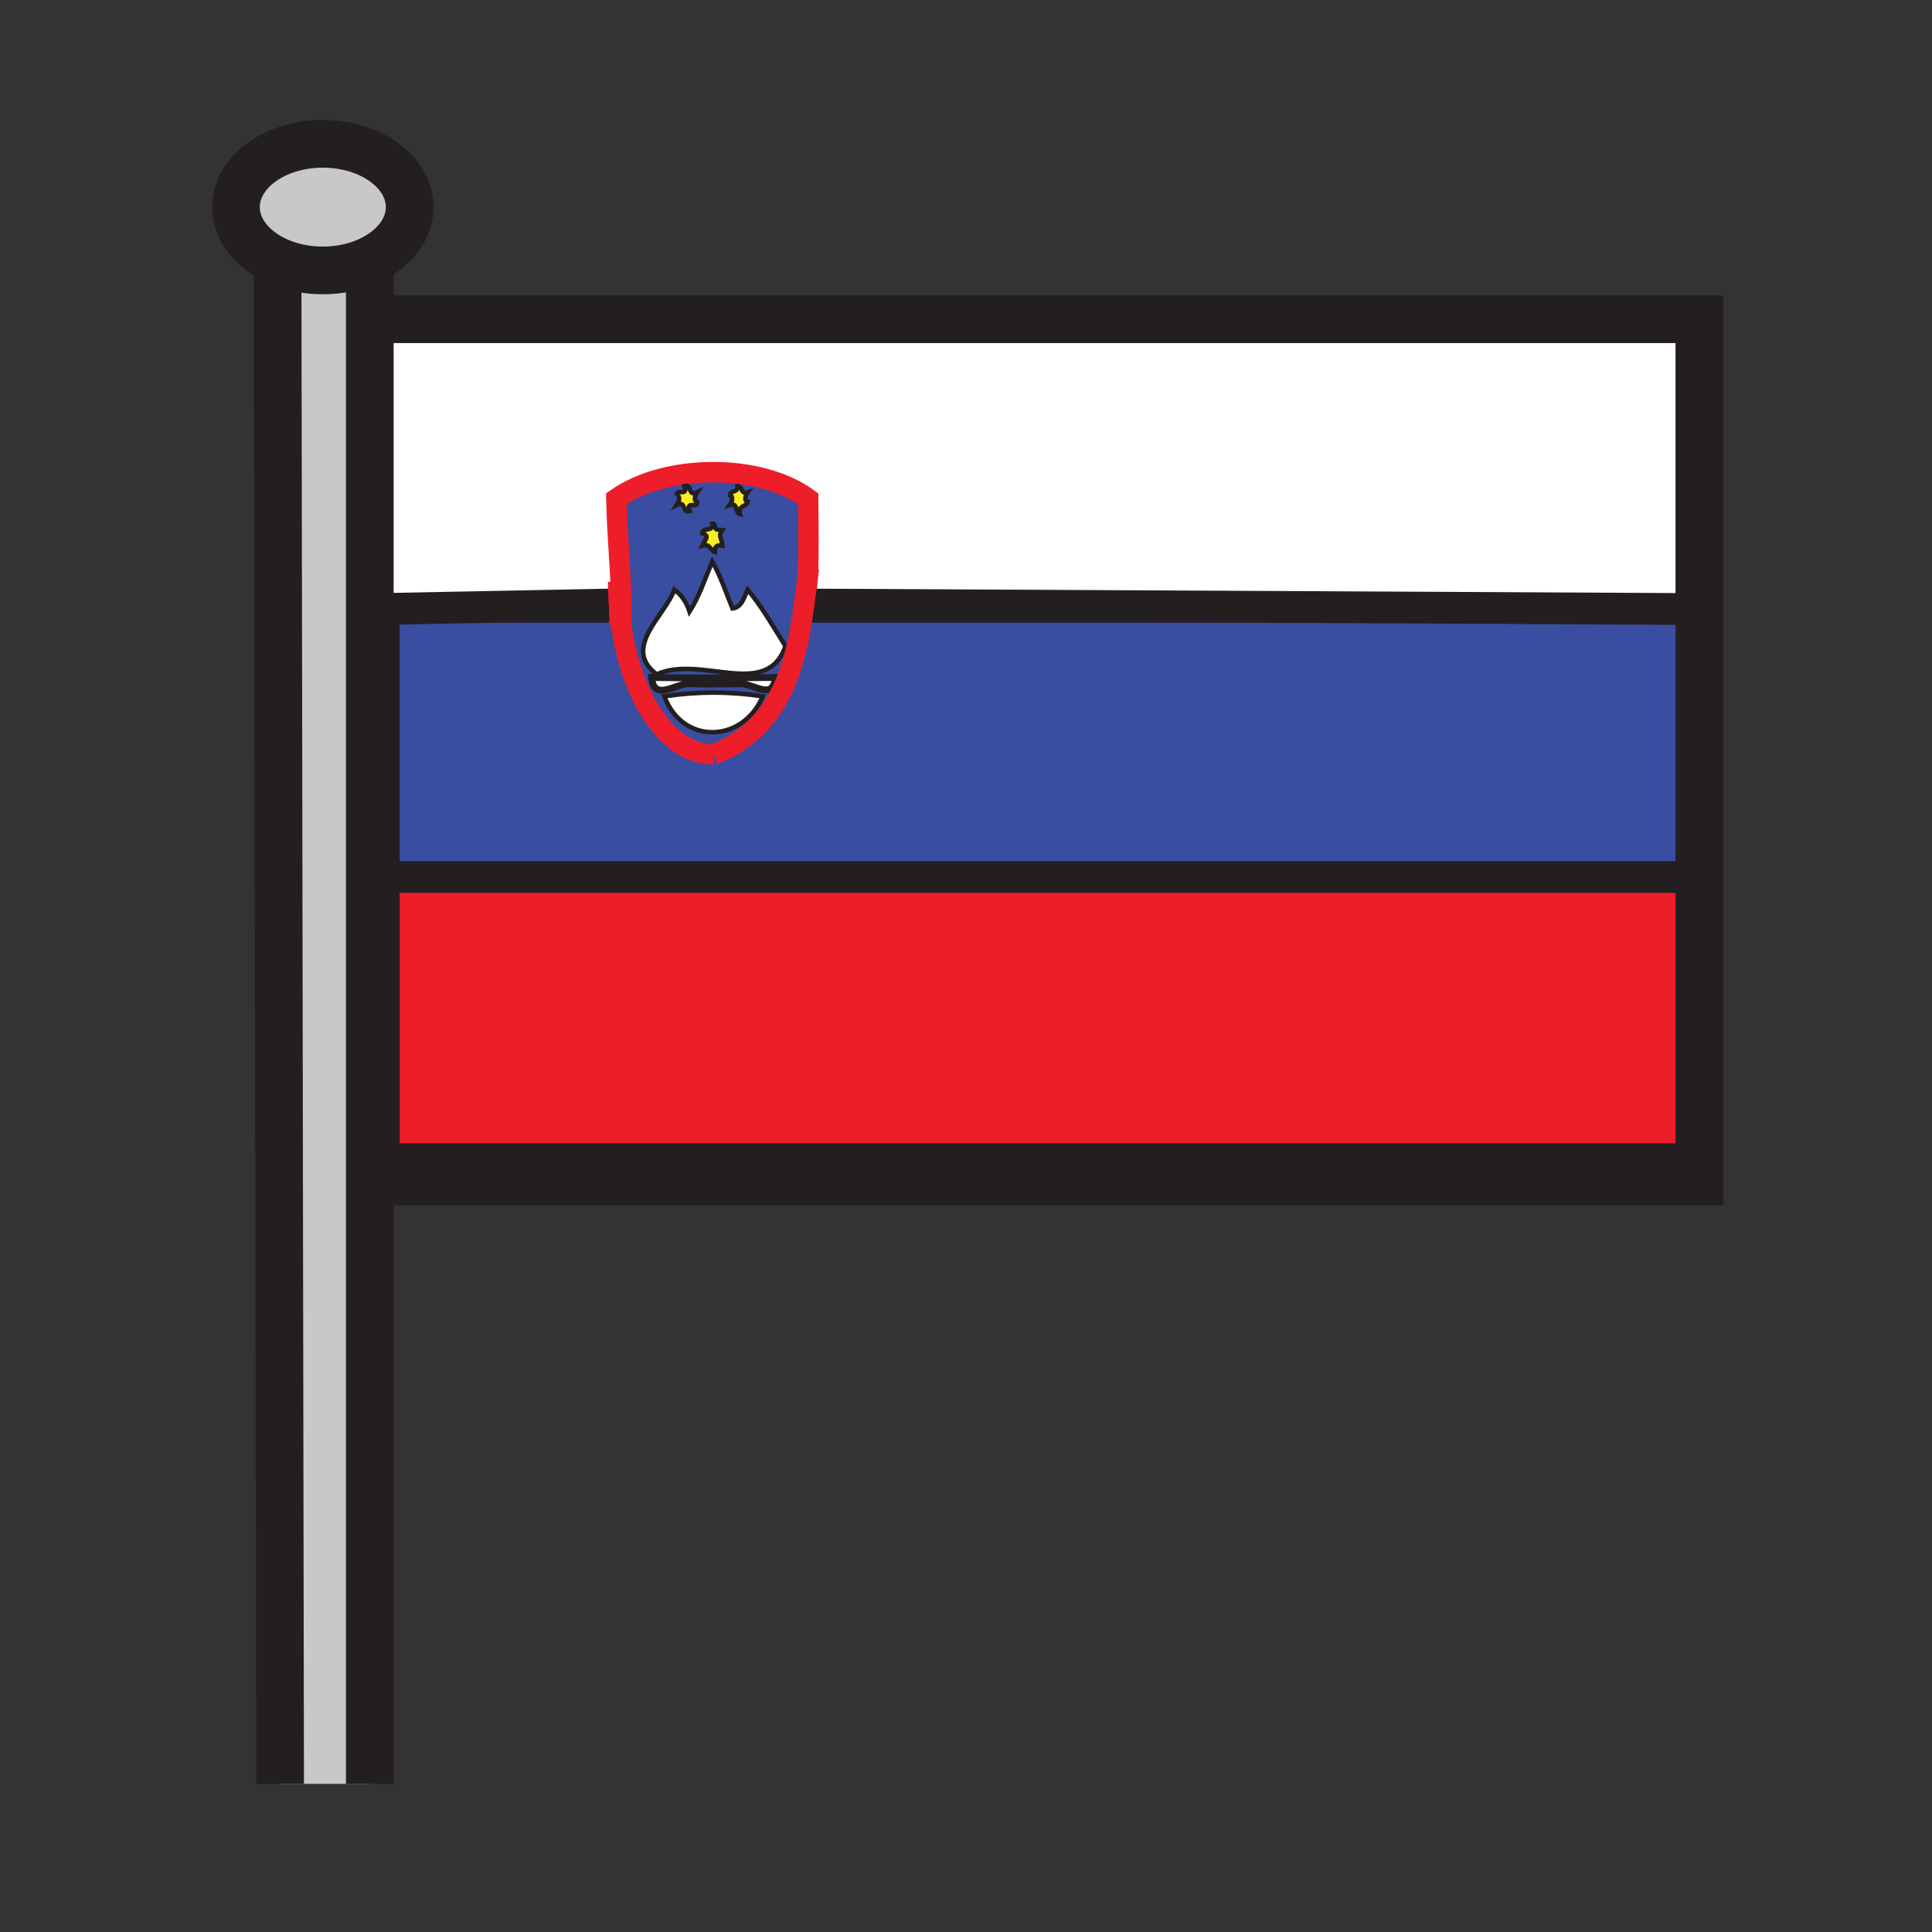 <svg xmlns="http://www.w3.org/2000/svg" width="850.89" height="850.89" viewBox="0 0 850.89 850.89" overflow="visible"><rect x="0" y="0" width="850.89" height="850.89" fill="#333333" stroke="none"/><path d="M329.26 216.84c-3.04 1.01-2.24-2.75-4.45-2.76.34 3.19-3.21 1.53-3.34 4.14 1.73.36.78 3.03 0 4.15 3.57-1.21 2.31 3.58 4.45 4.14-.97-4.43 2.88-2.86 3.34-5.52-1.73-.36-.78-3.03 0-4.15zm-32.24 42.84c-4.15 11.54-23.35 25.78-7.78 37.31 19.47-8.84 48.47 11.47 56.69-12.43-5.35-8.56-10.41-17.46-16.67-24.88-1.59 3.56-2.61 7.82-6.67 8.29-2.84-7.07-5.36-14.53-8.9-20.73-3.14 7.61-5.88 15.72-10 22.11-1.38-4.27-3.67-7.41-6.67-9.67zm17.79-16.58c-.15-2.48 1.1-3.24 3.33-2.77-.12-3.43-2.08-4.27 0-6.91-1.31-.21-3.16.24-3.33-1.38-.07-.84-.17-1.63-1.12-1.38.48 3.82-4.14 1.3-4.44 4.15 3.72 1.24.97 3.09 0 5.52 3.54-1.18 3.44 2.18 5.56 2.77zm11.11 58.04c6.19-.09 14.56 7.71 15.56-2.77-18.73.16-35.84.39-54.46 0 .86 10.88 10.56 2.56 16.67 2.77 8.39.29 14.63.11 22.23 0zm-22.23-76.01c-1.73-4.91 3.77-.83 3.33-4.14-1.73-.36-.77-3.03 0-4.15-4.2 2-2.13-3.8-5.55-2.76 1.72 4.91-3.78.83-3.34 4.14 1.73.36.77 3.03 0 4.15 4.2-2 2.13 3.8 5.56 2.76zm52.25-4.08c.09 15.88-.8 30.54-1.87 44.98 0 .02-.01.03-.01.05-.04.6-.09 1.2-.13 1.79-.07.96-.15 1.91-.22 2.87h387.94v115.51H172.52V270.74h101.16c0-17.97-1.89-33.59-2.23-51.13 21.74-15.32 62.91-15.79 84.48 0 0 .48.01.96.01 1.44zm-20.02 85.62c-14.84-2.19-28.5-2.19-43.35 0 8.23 21.78 34.81 20.4 43.35 0z" fill="#394ea1"/><path d="M354.06 266.08c0-.02.01-.03.01-.05-.05.61-.09 1.23-.14 1.84.04-.59.09-1.19.13-1.79z" fill="#394ea1"/><path d="M271.45 219.61c.34 17.54 2.23 33.16 2.23 51.13H172.52v115.51h-2.39V152.54c-.09-1.97-.18-3.92 1.13-4.15h577.17V386.25h-6.779V270.74h-387.94c.07-.96.15-1.91.22-2.87.05-.61.09-1.23.14-1.84 2.14-9.64 2.13-17.69 1.87-44.98 0-.48-.01-.96-.01-1.44-21.571-15.79-62.741-15.32-84.481 0z" fill="#fff"/><path d="M355.94 221.05c.26 27.29.27 35.34-1.87 44.98 1.07-14.44 1.96-29.1 1.87-44.98z" fill="#fff"/><path d="M172.52 386.25h569.13v120.79H172.52V386.25z" fill="#ed1e29"/><path d="M171.26 148.39c-1.31.23-1.22 2.18-1.13 4.15v233.71h-2.55l-2.26-245.66h583.11v7.8H171.26zM168.81 520.42l-1.23-134.17h2.55v121.44h578.3v12.729H168.81z" fill="#fff"/><path d="M172.52 507.04h569.13V386.25h6.779v121.44h-578.3V386.25h2.39l.001 120.79z" fill="#fff"/><path d="M162.86 114.67v670.96h-39.49l-1.12-670.61c5.8 2.59 12.62 4.08 19.92 4.08 7.62 0 14.73-1.63 20.69-4.43z" fill="#c8c8c8"/><path d="M321.47 222.37c.78-1.12 1.73-3.79 0-4.15.13-2.61 3.68-.95 3.34-4.14 2.21.01 1.41 3.77 4.45 2.76-.78 1.12-1.73 3.79 0 4.15-.46 2.66-4.31 1.09-3.34 5.52-2.14-.56-.88-5.35-4.45-4.14z" fill="#fbed24"/><path d="M335.92 306.67c-8.54 20.4-35.12 21.78-43.35 0 14.85-2.19 28.51-2.19 43.35 0z" fill="#fff"/><path d="M313.69 230.66c.95-.25 1.05.54 1.12 1.38.17 1.62 2.02 1.17 3.33 1.38-2.08 2.64-.12 3.48 0 6.91-2.23-.47-3.48.29-3.33 2.77-2.12-.59-2.02-3.95-5.56-2.77.97-2.43 3.72-4.28 0-5.52.3-2.85 4.92-.33 4.44-4.15zM298.13 218.22c-.44-3.31 5.06.77 3.34-4.14 3.42-1.04 1.35 4.76 5.55 2.76-.77 1.12-1.73 3.79 0 4.15.44 3.31-5.06-.77-3.33 4.14-3.43 1.04-1.36-4.76-5.56-2.76.77-1.12 1.73-3.79 0-4.15z" fill="#fbed24"/><path d="M297.02 259.68c3 2.26 5.29 5.4 6.67 9.67 4.12-6.39 6.86-14.5 10-22.11 3.54 6.2 6.06 13.66 8.9 20.73 4.06-.47 5.08-4.73 6.67-8.29 6.26 7.42 11.32 16.32 16.67 24.88-8.22 23.9-37.22 3.59-56.69 12.43-15.57-11.53 3.63-25.77 7.78-37.31zM303.69 301.14c-6.11-.21-15.81 8.11-16.67-2.77 18.62.39 35.73.16 54.46 0-1 10.48-9.37 2.68-15.56 2.77-7.6.11-13.84.29-22.23 0z" fill="#fff"/><path d="M162.86 114.67c-5.96 2.8-13.07 4.43-20.69 4.43-7.3 0-14.12-1.49-19.92-4.08-10.99-4.89-18.33-13.72-18.33-23.8 0-15.4 17.13-27.88 38.25-27.88 21.13 0 38.26 12.48 38.26 27.88 0 9.84-7 18.49-17.57 23.45z" fill="#c8c8c8"/><g fill="none"><path stroke="#231f20" stroke-width="21" d="M165.32 140.59h583.11V520.42H168.81M122.25 115.02c-10.99-4.89-18.33-13.72-18.33-23.8 0-15.4 17.13-27.88 38.25-27.88 21.13 0 38.26 12.48 38.26 27.88 0 9.84-7 18.49-17.57 23.45-5.96 2.8-13.07 4.43-20.69 4.43-7.3 0-14.12-1.49-19.92-4.08z"/><path stroke="#231f20" stroke-width="21" d="M122.25 114.25v.77l1.12 670.61M162.86 112.85V785.63"/><path stroke="#231f20" stroke-width="14" d="M745.01 179.64l3.42-1.93 2.01-1.14"/><path d="M170.13 386.25V152.54c-.09-1.97-.18-3.92 1.13-4.15H751.701v359.3H170.13V386.25z" stroke="#231f20" stroke-width="3"/><path d="M353.93 267.87c.05-.61.09-1.23.14-1.84 1.07-14.44 1.96-29.1 1.87-44.98" stroke="#231f20" stroke-width="7"/><path d="M354.06 266.08c-.04.6-.09 1.2-.13 1.79-.07.96-.15 1.91-.22 2.87h387.94v236.3H172.52V386.25 270.74h95.73" stroke="#231f20" stroke-width="7"/><path d="M268.25 270.74h5.43c0-17.97-1.89-33.59-2.23-51.13 21.74-15.32 62.91-15.79 84.48 0 0 .48.01.96.01 1.44.26 27.29.27 35.34-1.87 44.98 0 .02-.01.03-.01.05" stroke="#ed1e29" stroke-width="9"/><path d="M298.13 218.22c-.44-3.31 5.06.77 3.34-4.14 3.42-1.04 1.35 4.76 5.55 2.76-.77 1.12-1.73 3.79 0 4.15.44 3.31-5.06-.77-3.33 4.14-3.43 1.04-1.36-4.76-5.56-2.76.77-1.12 1.73-3.79 0-4.15zM324.81 214.08c2.21.01 1.41 3.77 4.45 2.76-.78 1.12-1.73 3.79 0 4.15-.46 2.66-4.31 1.09-3.34 5.52-2.14-.56-.88-5.35-4.45-4.14.78-1.12 1.73-3.79 0-4.15.13-2.61 3.68-.95 3.34-4.14zM309.25 234.81c.3-2.85 4.92-.33 4.44-4.15.95-.25 1.05.54 1.12 1.38.17 1.62 2.02 1.17 3.33 1.38-2.08 2.64-.12 3.48 0 6.91-2.23-.47-3.48.29-3.33 2.77-2.12-.59-2.02-3.95-5.56-2.77.97-2.43 3.72-4.28 0-5.52zM303.69 269.35c4.12-6.39 6.86-14.5 10-22.11 3.54 6.2 6.06 13.66 8.9 20.73 4.06-.47 5.08-4.73 6.67-8.29 6.26 7.42 11.32 16.32 16.67 24.88-8.22 23.9-37.22 3.59-56.69 12.43-15.57-11.53 3.63-25.77 7.78-37.31 3 2.26 5.29 5.4 6.67 9.67z" stroke="#231f20" stroke-width="2"/><path d="M341.48 298.37c-1 10.48-9.37 2.68-15.56 2.77-7.6.11-13.84.29-22.23 0-6.11-.21-15.81 8.11-16.67-2.77 18.62.39 35.73.16 54.46 0z" stroke="#231f20" stroke-width="3"/><path d="M335.92 306.67c-8.54 20.4-35.12 21.78-43.35 0 14.85-2.19 28.51-2.19 43.35 0z" stroke="#231f20" stroke-width="2"/><path stroke="#231f20" stroke-width="14" d="M166.25 386.25h584"/></g><path fill="none" stroke="#231f20" stroke-width="14" d="M166.25 268.25l102-2M356.25 266.25l392 2"/><path d="M272.25 256.25c0 42.008 18.785 76 42 76M314.25 332.25c36-14 38-52 42-82" fill="none" stroke="#ed1e29" stroke-width="9"/></svg>